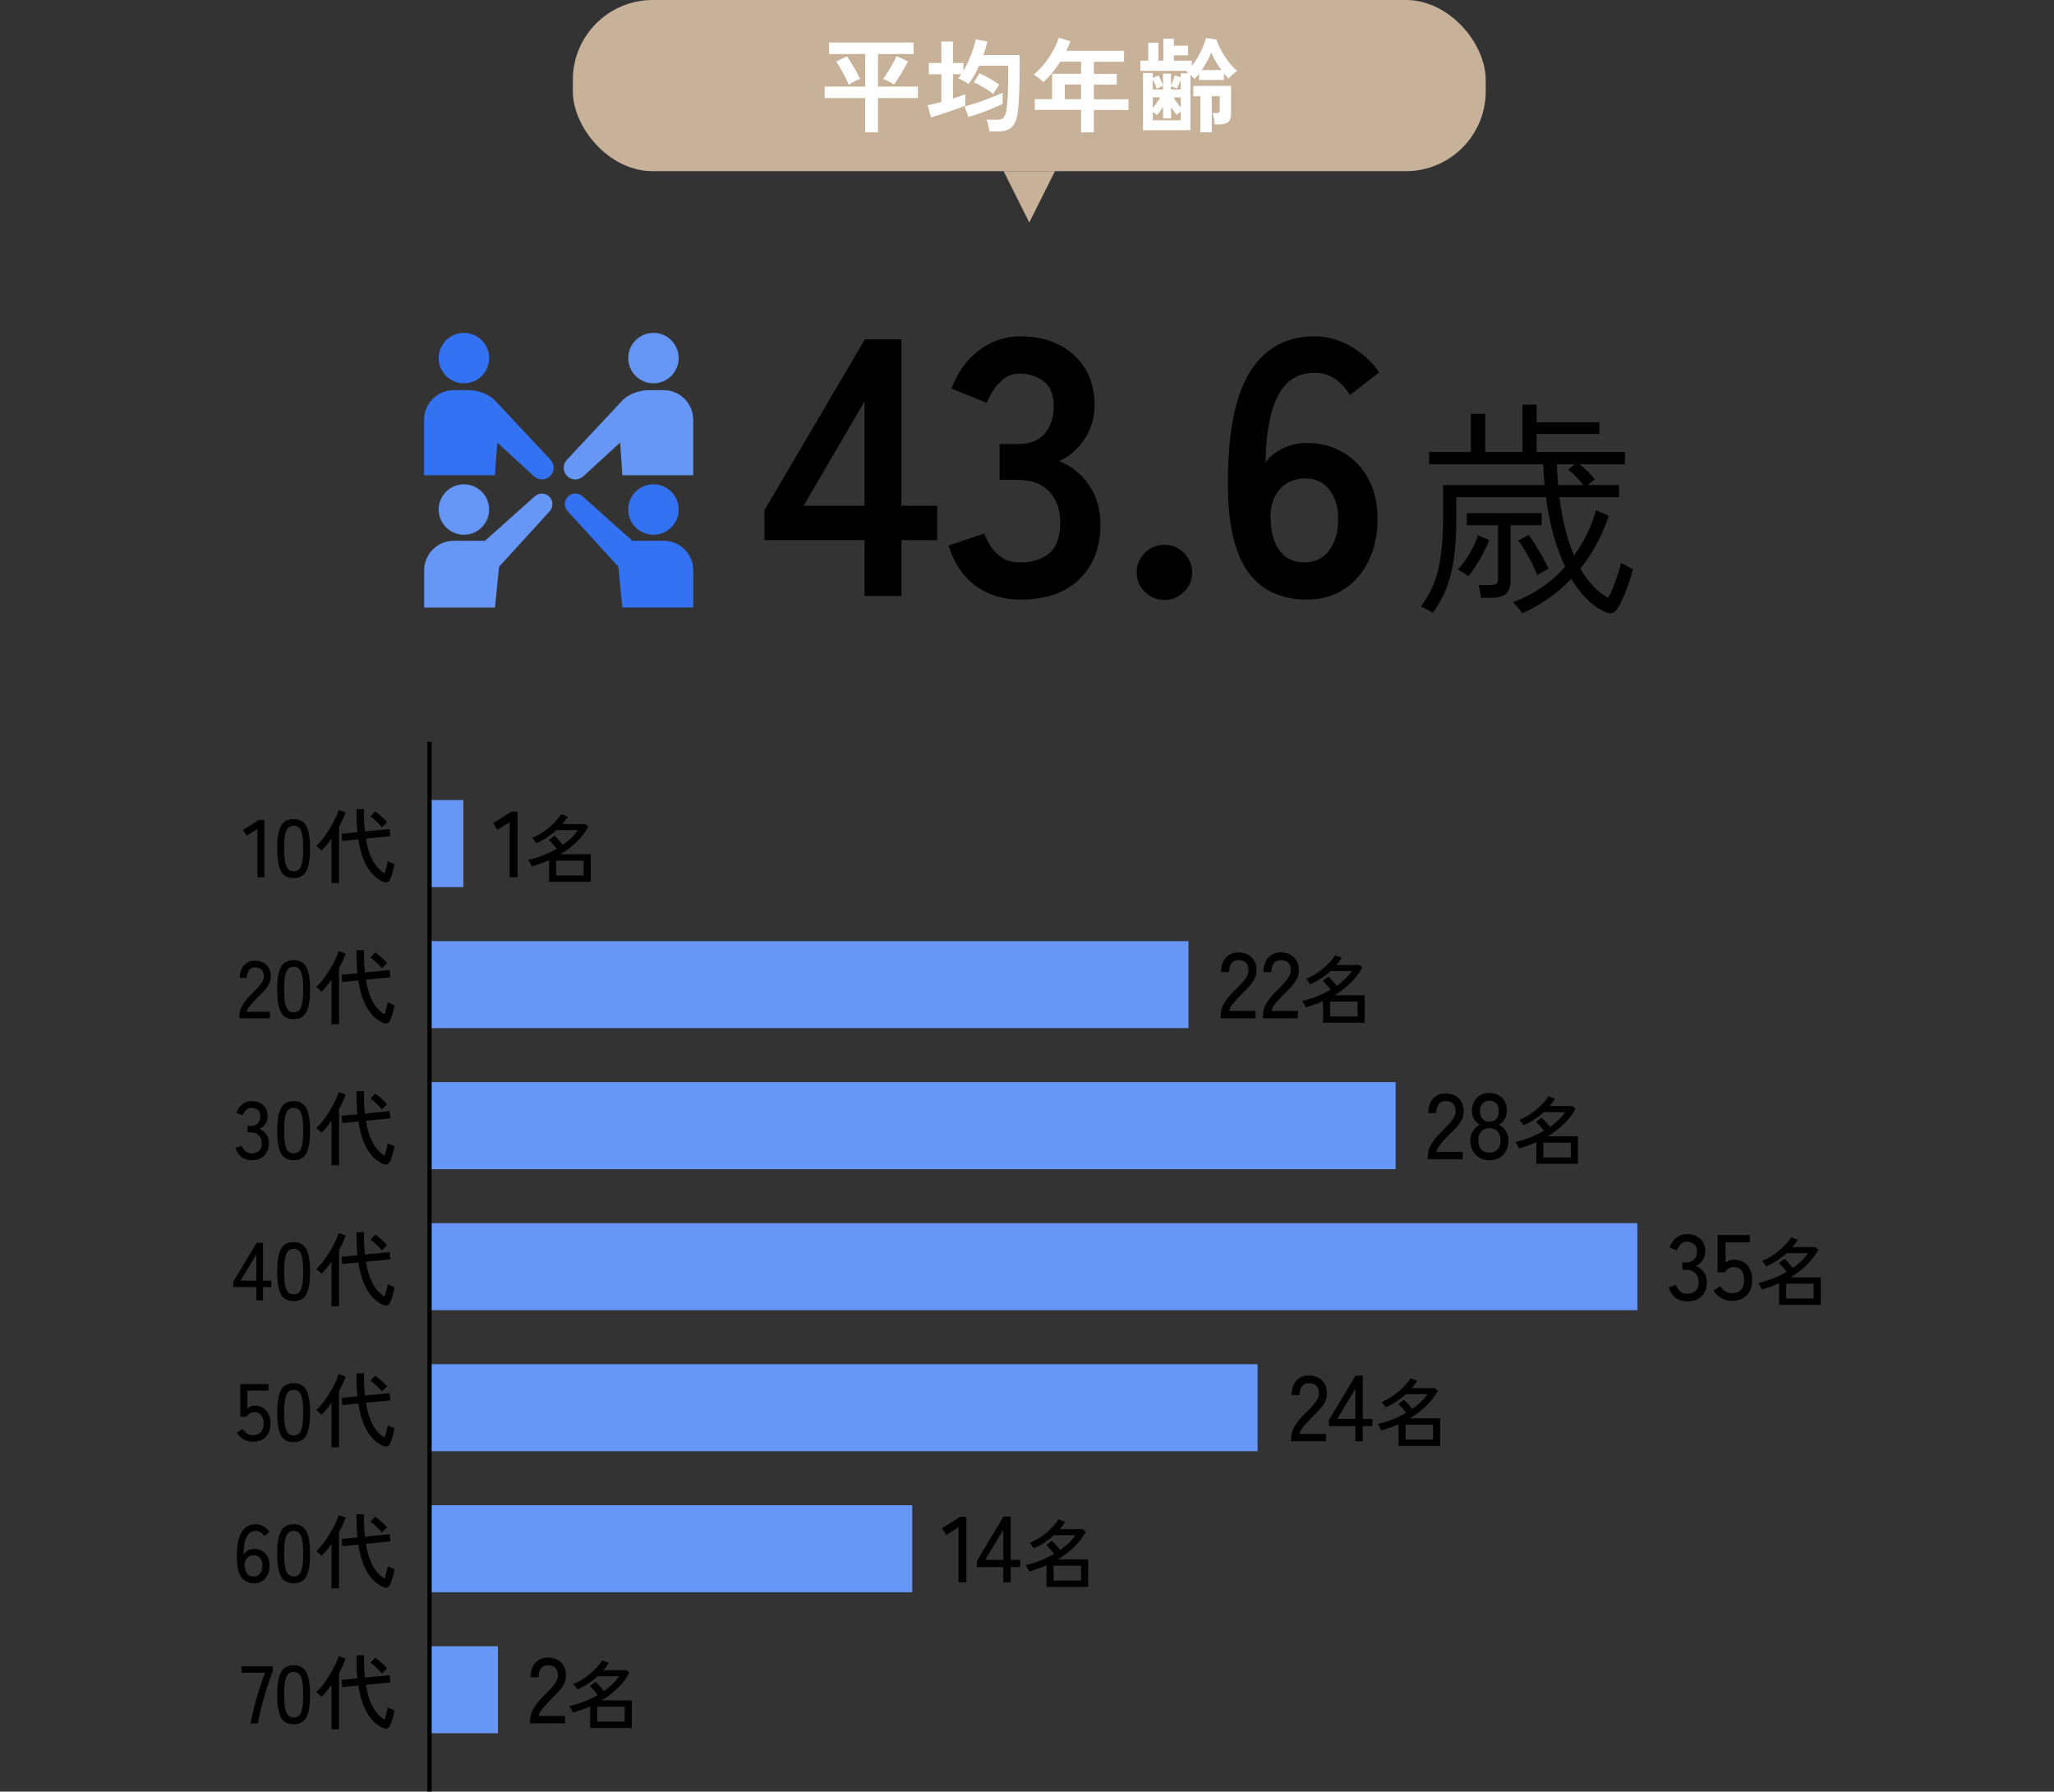 <?xml version="1.0" encoding="UTF-8"?><svg id="b" xmlns="http://www.w3.org/2000/svg" viewBox="0 0 360 314" width="360" height="314"><rect x="0" y="0" width="360" height="314" fill="#333333" stroke="none"/><g id="c"><rect y="0" width="360" height="314" style="fill:none; stroke-width:0px;"/><rect x="75.17" y="140.22" width="6.05" height="15.25" style="fill:#6696f6; stroke-width:0px;"/><rect x="75.17" y="164.94" width="133.13" height="15.25" style="fill:#6696f6; stroke-width:0px;"/><rect x="75.17" y="189.66" width="169.44" height="15.25" style="fill:#6696f6; stroke-width:0px;"/><rect x="75.17" y="214.37" width="211.8" height="15.25" style="fill:#6696f6; stroke-width:0px;"/><rect x="75.17" y="239.09" width="145.24" height="15.25" style="fill:#6696f6; stroke-width:0px;"/><rect x="75.17" y="263.81" width="84.72" height="15.25" style="fill:#6696f6; stroke-width:0px;"/><rect x="75.17" y="288.52" width="12.1" height="15.25" style="fill:#6696f6; stroke-width:0px;"/><line x1="75.28" y1="130" x2="75.28" y2="314" style="stroke:#000; stroke-miterlimit:10; stroke-width:.75px;"/><path d="m89.33,153.74v-9.67l-2.16,1.37-.74-1.18,3.22-2.01h1.06v11.48h-1.39Z" style="stroke-width:0px;"/><path d="m96.24,154.54v-3.79c-.49.22-.99.42-1.5.6-.51.18-1.03.35-1.54.5-.04-.1-.09-.22-.16-.37-.07-.15-.15-.29-.24-.44-.08-.14-.16-.25-.23-.32.87-.2,1.74-.47,2.59-.8.85-.34,1.66-.73,2.42-1.17-.18-.24-.41-.52-.67-.82s-.5-.54-.72-.73l1-.73c.21.19.45.44.73.75.28.3.52.59.72.85.56-.38,1.07-.79,1.52-1.24.46-.44.84-.89,1.14-1.35h-3.77c-.51.48-1.07.91-1.66,1.3-.59.39-1.22.73-1.88,1.01-.03-.06-.1-.16-.19-.29s-.19-.26-.28-.39-.18-.22-.25-.27c.46-.17.94-.41,1.45-.72.5-.3.99-.65,1.46-1.04s.89-.79,1.27-1.2c.38-.41.67-.8.88-1.18l1.18.43c-.14.23-.29.45-.44.66-.16.21-.32.42-.5.62h4.03l.52.47c-.55,1-1.25,1.91-2.09,2.71s-1.77,1.51-2.78,2.12h5.29v4.83h-7.29Zm1.24-1.11h4.81v-2.6h-4.81v2.6Z" style="stroke-width:0px;"/><path d="m45.12,153.74v-8.46l-1.89,1.2-.64-1.03,2.82-1.76h.93v10.05h-1.22Z" style="stroke-width:0px;"/><path d="m51.47,153.89c-1.09,0-1.84-.42-2.26-1.27-.42-.85-.63-2.15-.63-3.89s.21-3.04.63-3.9c.42-.85,1.17-1.28,2.26-1.28s1.83.43,2.25,1.28c.42.85.63,2.15.63,3.9s-.21,3.04-.63,3.89c-.42.85-1.17,1.27-2.25,1.27Zm0-1.19c.4,0,.72-.12.97-.37.24-.24.42-.66.53-1.24.11-.58.17-1.37.17-2.38s-.05-1.81-.17-2.39c-.11-.58-.29-1-.53-1.24-.24-.24-.57-.37-.97-.37s-.71.12-.96.37c-.25.24-.43.66-.54,1.24-.11.58-.17,1.38-.17,2.39s.06,1.79.17,2.38c.11.58.3,1,.54,1.24.25.24.57.37.96.37Z" style="stroke-width:0px;"/><path d="m58.1,154.78v-7.79c-.58.83-1.17,1.53-1.76,2.09-.11-.13-.25-.28-.42-.43-.18-.15-.35-.28-.51-.37.29-.25.59-.57.92-.97s.65-.83.97-1.32c.32-.48.62-.97.9-1.47s.52-.96.72-1.41c.2-.44.34-.83.43-1.15l1.22.41c-.12.4-.29.82-.49,1.25-.2.43-.42.86-.66,1.3v9.85h-1.32Zm8.99-.26c-.36-.15-.75-.39-1.17-.72s-.83-.77-1.23-1.35c-.41-.57-.77-1.3-1.1-2.17-.33-.88-.59-1.94-.78-3.18l-2.81.29-.14-1.27,2.78-.27c-.04-.47-.07-.96-.1-1.47-.03-.52-.05-1.05-.06-1.62v-.95h1.32v.93c0,.55.01,1.08.04,1.57.03.49.07.96.11,1.41l4.34-.43.13,1.27-4.29.41c.21,1.25.49,2.29.85,3.11.36.82.75,1.47,1.18,1.95.43.48.85.83,1.26,1.04.11-.33.21-.71.32-1.13s.18-.76.22-1.03c.07.05.18.11.33.18.15.07.31.14.48.2s.29.11.38.14c-.05.31-.12.65-.21,1.01-.1.36-.2.69-.31,1.01-.11.32-.22.57-.32.77-.12.23-.29.37-.49.41s-.45,0-.72-.11Zm-.13-9.53c-.18-.21-.39-.44-.63-.68-.24-.24-.48-.47-.73-.69s-.47-.38-.67-.51l.83-.89c.22.14.47.33.74.57.28.23.54.47.79.71s.45.44.58.62c-.08.05-.18.13-.3.25-.12.12-.25.24-.37.36s-.2.21-.25.27Z" style="stroke-width:0px;"/><path d="m213.94,178.46v-.46c0-.81.23-1.58.7-2.32.46-.74,1.14-1.53,2.02-2.37.37-.36.72-.72,1.04-1.07.32-.36.59-.71.79-1.06s.32-.69.33-1.01c.02-.64-.13-1.12-.44-1.44-.32-.32-.76-.47-1.34-.47-.5,0-.9.18-1.19.55-.29.37-.44.89-.44,1.56h-1.39c0-1.07.28-1.91.84-2.53.56-.62,1.29-.92,2.18-.92.63,0,1.19.13,1.68.38.49.26.86.63,1.13,1.12.27.49.39,1.09.37,1.78-.01.51-.14.99-.38,1.43-.24.44-.55.87-.93,1.28-.38.42-.81.85-1.28,1.31-.52.54-1,1.05-1.43,1.55s-.68.96-.76,1.4h4.61v1.29h-6.1Z" style="stroke-width:0px;"/><path d="m221.36,178.46v-.46c0-.81.23-1.58.7-2.32.46-.74,1.14-1.53,2.02-2.37.37-.36.72-.72,1.04-1.07.32-.36.59-.71.79-1.06s.32-.69.33-1.01c.02-.64-.13-1.12-.44-1.44-.32-.32-.76-.47-1.34-.47-.5,0-.9.18-1.19.55-.29.37-.44.89-.44,1.56h-1.39c0-1.07.28-1.91.84-2.53.56-.62,1.29-.92,2.18-.92.63,0,1.19.13,1.68.38.49.26.86.63,1.13,1.12.27.49.39,1.09.37,1.78-.01.51-.14.99-.38,1.43-.24.44-.55.87-.93,1.28-.38.42-.81.85-1.28,1.31-.52.54-1,1.05-1.43,1.55s-.68.96-.76,1.4h4.61v1.29h-6.1Z" style="stroke-width:0px;"/><path d="m231.89,179.25v-3.79c-.49.22-.99.42-1.5.6s-1.03.35-1.54.5c-.04-.1-.09-.22-.16-.37-.07-.15-.15-.29-.24-.44s-.16-.25-.23-.32c.87-.2,1.74-.47,2.59-.8.85-.34,1.66-.73,2.42-1.17-.18-.24-.41-.52-.67-.82s-.5-.54-.72-.73l1-.73c.21.19.45.44.73.75.28.31.52.59.72.85.56-.38,1.07-.8,1.52-1.24s.84-.89,1.14-1.35h-3.77c-.51.48-1.07.91-1.66,1.3-.59.39-1.22.73-1.88,1.01-.03-.06-.1-.16-.19-.29s-.19-.26-.28-.39-.18-.22-.25-.27c.46-.17.94-.41,1.45-.72.5-.3.99-.65,1.46-1.04.47-.39.89-.79,1.27-1.2.38-.41.67-.8.88-1.18l1.18.43c-.14.23-.29.45-.44.66-.16.21-.32.42-.5.62h4.03l.52.47c-.55,1-1.25,1.91-2.09,2.71-.84.8-1.77,1.51-2.78,2.12h5.29v4.83h-7.29Zm1.24-1.11h4.81v-2.6h-4.81v2.6Z" style="stroke-width:0px;"/><path d="m41.97,178.46v-.4c0-.71.2-1.38.61-2.03.41-.65.99-1.34,1.77-2.07.32-.31.63-.63.91-.94s.51-.62.69-.92c.18-.3.28-.6.29-.89.02-.56-.11-.98-.39-1.26-.28-.28-.67-.41-1.17-.41-.44,0-.79.16-1.04.48-.26.32-.39.78-.39,1.37h-1.22c0-.94.25-1.67.74-2.21s1.13-.81,1.91-.81c.55,0,1.04.11,1.47.34.42.22.75.55.99.98.23.43.34.95.32,1.56,0,.45-.12.87-.33,1.25-.21.39-.48.76-.82,1.12-.33.36-.71.74-1.12,1.14-.46.47-.88.92-1.25,1.35-.38.43-.6.84-.67,1.22h4.04v1.13h-5.34Z" style="stroke-width:0px;"/><path d="m51.47,178.61c-1.09,0-1.84-.42-2.26-1.27-.42-.85-.63-2.15-.63-3.89s.21-3.05.63-3.9c.42-.85,1.17-1.28,2.26-1.28s1.83.43,2.25,1.28.63,2.15.63,3.9-.21,3.04-.63,3.89-1.17,1.27-2.25,1.27Zm0-1.19c.4,0,.72-.12.97-.37s.42-.66.53-1.24c.11-.58.17-1.38.17-2.38s-.05-1.81-.17-2.39c-.11-.58-.29-1-.53-1.24s-.57-.37-.97-.37-.71.12-.96.37-.43.66-.54,1.24-.17,1.38-.17,2.39.06,1.79.17,2.38.3.99.54,1.24.57.37.96.37Z" style="stroke-width:0px;"/><path d="m58.1,179.5v-7.79c-.58.83-1.17,1.53-1.76,2.09-.11-.13-.25-.28-.42-.43s-.35-.28-.51-.37c.29-.25.59-.57.92-.96.32-.4.65-.84.97-1.32s.62-.97.9-1.47.52-.97.72-1.41c.2-.44.34-.83.43-1.15l1.22.42c-.12.4-.29.82-.49,1.25-.2.43-.42.86-.66,1.3v9.85h-1.32Zm8.99-.26c-.36-.15-.75-.39-1.17-.71s-.83-.77-1.23-1.35c-.41-.57-.77-1.3-1.1-2.18-.33-.88-.59-1.94-.78-3.18l-2.81.29-.14-1.27,2.78-.27c-.04-.47-.07-.96-.1-1.47s-.05-1.05-.06-1.62v-.95h1.32v.93c0,.55.01,1.08.04,1.57.03.49.07.96.11,1.41l4.34-.43.13,1.27-4.29.42c.21,1.25.49,2.29.85,3.11.36.82.75,1.47,1.18,1.95.43.48.85.83,1.26,1.04.11-.33.21-.71.32-1.13s.18-.76.22-1.03c.07.05.18.11.33.18.15.07.31.14.48.2.17.06.29.11.38.13-.05.32-.12.65-.21,1.01-.1.36-.2.69-.31,1.01-.11.32-.22.57-.32.77-.12.23-.29.37-.49.41s-.45,0-.72-.11Zm-.13-9.53c-.18-.21-.39-.44-.63-.68-.24-.24-.48-.47-.73-.69s-.47-.38-.67-.51l.83-.89c.22.14.47.33.74.56.28.23.54.47.79.71s.45.44.58.62c-.08.05-.18.13-.3.25-.12.12-.25.24-.37.36s-.2.21-.25.26Z" style="stroke-width:0px;"/><path d="m250.25,203.17v-.46c0-.81.23-1.58.7-2.32.46-.74,1.14-1.53,2.02-2.37.37-.36.72-.72,1.04-1.07.32-.36.59-.71.79-1.06s.32-.69.33-1.01c.02-.64-.13-1.12-.44-1.44-.32-.32-.76-.47-1.34-.47-.5,0-.9.18-1.19.55-.29.37-.44.89-.44,1.56h-1.39c0-1.07.28-1.91.84-2.53.56-.62,1.29-.92,2.18-.92.63,0,1.19.13,1.68.38.49.26.86.63,1.13,1.12.27.49.39,1.09.37,1.78-.01.51-.14.99-.38,1.43-.24.44-.55.87-.93,1.28-.38.42-.81.85-1.28,1.31-.52.54-1,1.05-1.43,1.55s-.68.96-.76,1.4h4.61v1.29h-6.1Z" style="stroke-width:0px;"/><path d="m261.05,203.35c-.65,0-1.24-.14-1.74-.43s-.9-.7-1.19-1.22c-.28-.52-.43-1.12-.43-1.8,0-.63.16-1.19.48-1.68.32-.49.72-.85,1.19-1.09-.4-.25-.73-.58-.99-.99-.26-.41-.38-.9-.38-1.46,0-.62.13-1.17.39-1.64.26-.47.62-.84,1.08-1.1s.99-.39,1.59-.39,1.13.13,1.59.39.82.63,1.08,1.1c.26.47.39,1.02.39,1.64,0,.57-.13,1.05-.39,1.46-.26.41-.59.74-1,.99.48.24.88.6,1.19,1.09.32.48.47,1.04.47,1.68,0,.68-.14,1.28-.42,1.8-.28.52-.68.93-1.18,1.22-.5.29-1.08.43-1.73.43Zm0-1.34c.6,0,1.07-.18,1.42-.54.35-.36.52-.89.52-1.59s-.17-1.21-.52-1.59c-.35-.38-.82-.57-1.42-.57s-1.08.19-1.43.57-.53.91-.53,1.59.18,1.23.53,1.59.83.54,1.43.54Zm0-5.43c.52,0,.93-.17,1.22-.5.29-.33.43-.79.43-1.38s-.16-1.02-.47-1.34c-.31-.32-.71-.47-1.19-.47s-.89.16-1.19.47c-.31.32-.46.76-.46,1.34s.14,1.05.43,1.38c.28.33.69.5,1.23.5Z" style="stroke-width:0px;"/><path d="m269.27,203.97v-3.79c-.49.22-.99.42-1.5.6s-1.03.35-1.54.5c-.04-.1-.09-.22-.16-.37-.07-.15-.15-.29-.24-.44s-.16-.25-.23-.32c.87-.2,1.74-.47,2.59-.8.85-.34,1.66-.73,2.42-1.17-.18-.24-.41-.52-.67-.82s-.5-.54-.72-.73l1-.73c.21.19.45.44.73.75.28.31.52.59.72.85.56-.38,1.07-.8,1.52-1.24s.84-.89,1.14-1.35h-3.77c-.51.48-1.07.91-1.66,1.3-.59.39-1.22.73-1.88,1.01-.03-.06-.1-.16-.19-.29s-.19-.26-.28-.39-.18-.22-.25-.27c.46-.17.94-.41,1.45-.72.5-.3.99-.65,1.46-1.04.47-.39.89-.79,1.27-1.2.38-.41.67-.8.88-1.18l1.18.43c-.14.23-.29.45-.44.66-.16.21-.32.42-.5.62h4.03l.52.47c-.55,1-1.25,1.91-2.09,2.71-.84.8-1.77,1.51-2.78,2.12h5.29v4.83h-7.29Zm1.24-1.11h4.81v-2.6h-4.81v2.6Z" style="stroke-width:0px;"/><path d="m44.07,203.33c-.68,0-1.26-.19-1.75-.57s-.83-.9-1.03-1.57l1.13-.39c.06.2.15.4.29.61.13.21.31.38.53.52.22.14.49.21.8.21.57,0,1.02-.15,1.35-.44s.49-.75.49-1.37c0-.56-.17-1.02-.52-1.36-.35-.34-.81-.51-1.4-.51h-.59v-1.13h.59c.54,0,.96-.16,1.24-.47s.42-.71.42-1.2c0-.54-.16-.93-.48-1.16-.32-.23-.68-.34-1.09-.34-.28,0-.51.07-.71.21-.2.14-.37.32-.5.52-.13.21-.23.4-.3.59l-1.12-.44c.25-.67.61-1.18,1.09-1.53.48-.35,1-.53,1.57-.53.84,0,1.52.24,2.04.71.52.47.78,1.11.78,1.92,0,.51-.13.97-.4,1.37-.27.4-.62.7-1.06.89.51.18.92.5,1.23.95.32.45.47.97.47,1.56,0,.87-.26,1.57-.78,2.12s-1.28.82-2.28.82Z" style="stroke-width:0px;"/><path d="m51.47,203.33c-1.09,0-1.84-.42-2.26-1.27-.42-.85-.63-2.15-.63-3.89s.21-3.05.63-3.9c.42-.85,1.17-1.28,2.26-1.28s1.83.43,2.25,1.28.63,2.15.63,3.9-.21,3.04-.63,3.89-1.17,1.27-2.25,1.27Zm0-1.19c.4,0,.72-.12.97-.37s.42-.66.53-1.24c.11-.58.17-1.38.17-2.38s-.05-1.81-.17-2.39c-.11-.58-.29-1-.53-1.24s-.57-.37-.97-.37-.71.12-.96.37-.43.66-.54,1.24-.17,1.38-.17,2.39.06,1.79.17,2.38.3.99.54,1.24.57.37.96.37Z" style="stroke-width:0px;"/><path d="m58.1,204.22v-7.79c-.58.83-1.17,1.53-1.76,2.09-.11-.13-.25-.28-.42-.43s-.35-.28-.51-.37c.29-.25.59-.57.92-.96.32-.4.65-.84.97-1.32s.62-.97.9-1.47.52-.97.72-1.41c.2-.44.34-.83.43-1.15l1.22.42c-.12.4-.29.82-.49,1.25-.2.43-.42.86-.66,1.3v9.85h-1.32Zm8.99-.26c-.36-.15-.75-.39-1.17-.71s-.83-.77-1.23-1.35c-.41-.57-.77-1.3-1.1-2.18-.33-.88-.59-1.94-.78-3.18l-2.81.29-.14-1.27,2.78-.27c-.04-.47-.07-.96-.1-1.47s-.05-1.05-.06-1.62v-.95h1.32v.93c0,.55.01,1.08.04,1.57.03.49.07.96.11,1.41l4.34-.43.13,1.27-4.29.42c.21,1.25.49,2.29.85,3.11.36.82.75,1.47,1.18,1.95.43.48.85.83,1.26,1.04.11-.33.21-.71.32-1.13s.18-.76.22-1.03c.07.05.18.11.33.18.15.07.31.14.48.2.17.06.29.11.38.13-.05.32-.12.65-.21,1.01-.1.36-.2.69-.31,1.01-.11.32-.22.57-.32.77-.12.23-.29.37-.49.41s-.45,0-.72-.11Zm-.13-9.53c-.18-.21-.39-.44-.63-.68-.24-.24-.48-.47-.73-.69s-.47-.38-.67-.51l.83-.89c.22.14.47.33.74.56.28.23.54.47.79.71s.45.44.58.62c-.08.05-.18.13-.3.25-.12.12-.25.24-.37.36s-.2.21-.25.26Z" style="stroke-width:0px;"/><path d="m295.65,228.07c-.77,0-1.44-.21-2-.65-.56-.43-.95-1.03-1.18-1.79l1.29-.44c.07.23.17.46.33.7s.35.43.61.6c.25.16.56.25.92.25.65,0,1.17-.17,1.54-.5.37-.33.56-.85.56-1.56,0-.64-.2-1.16-.6-1.55-.4-.39-.93-.59-1.59-.59h-.67v-1.29h.67c.62,0,1.09-.18,1.42-.54.32-.36.48-.82.48-1.37,0-.62-.18-1.06-.55-1.33s-.78-.39-1.25-.39c-.32,0-.59.08-.82.25-.23.16-.42.36-.57.6s-.27.46-.34.68l-1.28-.51c.28-.76.7-1.35,1.24-1.75.54-.4,1.14-.61,1.8-.61.96,0,1.74.27,2.33.81.59.54.89,1.27.89,2.2,0,.59-.15,1.11-.46,1.57-.31.46-.71.8-1.21,1.01.58.21,1.05.57,1.41,1.08.36.51.54,1.11.54,1.78,0,.99-.3,1.8-.89,2.42-.59.62-1.46.93-2.61.93Z" style="stroke-width:0px;"/><path d="m303.56,227.99c-.65,0-1.27-.16-1.86-.49-.58-.33-1.04-.77-1.37-1.33l1.18-.75c.25.38.54.68.88.9.34.22.73.33,1.16.33.7,0,1.23-.2,1.59-.61.37-.41.55-.98.55-1.72s-.16-1.28-.48-1.67-.77-.59-1.33-.59c-.34,0-.65.08-.94.25-.29.16-.49.39-.61.67h-1.29v-6.53h5.64v1.29h-4.24v3.58c.43-.37.91-.56,1.46-.56.61,0,1.16.14,1.64.41.48.27.86.67,1.14,1.2s.42,1.17.42,1.94c0,1.19-.32,2.1-.97,2.73-.65.63-1.5.95-2.56.95Z" style="stroke-width:0px;"/><path d="m311.82,228.69v-3.79c-.49.22-.99.42-1.5.6-.51.18-1.03.35-1.54.5-.04-.1-.09-.22-.16-.37-.07-.15-.15-.29-.24-.44-.08-.14-.16-.25-.23-.32.87-.2,1.74-.47,2.59-.8.85-.34,1.66-.73,2.42-1.17-.18-.24-.41-.52-.67-.82s-.5-.54-.72-.73l1-.73c.21.19.45.44.73.75.28.3.52.59.72.85.56-.38,1.07-.79,1.52-1.24.46-.44.84-.89,1.14-1.35h-3.77c-.51.48-1.07.91-1.66,1.3-.59.39-1.22.73-1.88,1.01-.03-.06-.1-.16-.19-.29s-.19-.26-.28-.39-.18-.22-.25-.27c.46-.17.94-.41,1.45-.72.5-.3.99-.65,1.46-1.04s.89-.79,1.27-1.2c.38-.41.67-.8.88-1.18l1.18.43c-.14.23-.29.45-.44.66-.16.21-.32.42-.5.62h4.03l.52.47c-.55,1-1.25,1.91-2.09,2.71s-1.77,1.51-2.78,2.12h5.29v4.83h-7.29Zm1.24-1.11h4.81v-2.6h-4.81v2.6Z" style="stroke-width:0px;"/><path d="m44.94,227.89v-2.33h-4.05v-.94l4.08-6.8h1.12v6.64h1.46v1.1h-1.46v2.33h-1.15Zm-2.78-3.44h2.78v-4.62l-2.78,4.62Z" style="stroke-width:0px;"/><path d="m51.47,228.04c-1.09,0-1.84-.42-2.26-1.27-.42-.85-.63-2.15-.63-3.89s.21-3.04.63-3.9c.42-.85,1.17-1.28,2.26-1.28s1.83.43,2.25,1.28c.42.85.63,2.15.63,3.9s-.21,3.04-.63,3.89c-.42.85-1.17,1.27-2.25,1.27Zm0-1.19c.4,0,.72-.12.97-.37.24-.24.42-.66.53-1.24.11-.58.17-1.37.17-2.38s-.05-1.81-.17-2.39c-.11-.58-.29-1-.53-1.24-.24-.24-.57-.37-.97-.37s-.71.12-.96.37c-.25.24-.43.66-.54,1.24-.11.58-.17,1.38-.17,2.39s.06,1.79.17,2.38c.11.58.3,1,.54,1.24.25.24.57.37.96.37Z" style="stroke-width:0px;"/><path d="m58.1,228.93v-7.79c-.58.83-1.17,1.53-1.76,2.09-.11-.13-.25-.28-.42-.43-.18-.15-.35-.28-.51-.37.29-.25.59-.57.92-.97s.65-.83.97-1.32c.32-.48.62-.97.9-1.47s.52-.96.72-1.41c.2-.44.34-.83.43-1.15l1.22.41c-.12.4-.29.82-.49,1.25-.2.43-.42.86-.66,1.3v9.85h-1.32Zm8.99-.26c-.36-.15-.75-.39-1.17-.72s-.83-.77-1.23-1.35c-.41-.57-.77-1.3-1.1-2.17-.33-.88-.59-1.94-.78-3.18l-2.81.29-.14-1.27,2.78-.27c-.04-.47-.07-.96-.1-1.47-.03-.52-.05-1.05-.06-1.62v-.95h1.32v.93c0,.55.01,1.08.04,1.57.03.49.07.96.11,1.41l4.34-.43.13,1.27-4.29.41c.21,1.25.49,2.29.85,3.11.36.82.75,1.47,1.18,1.95.43.48.85.83,1.26,1.04.11-.33.21-.71.32-1.13s.18-.76.22-1.03c.07.05.18.11.33.18.15.07.31.14.48.2s.29.11.38.14c-.05.31-.12.65-.21,1.01-.1.36-.2.69-.31,1.01-.11.32-.22.57-.32.77-.12.23-.29.37-.49.41s-.45,0-.72-.11Zm-.13-9.53c-.18-.21-.39-.44-.63-.68-.24-.24-.48-.47-.73-.69s-.47-.38-.67-.51l.83-.89c.22.14.47.33.74.57.28.23.54.47.79.71s.45.44.58.62c-.08.05-.18.13-.3.25-.12.12-.25.24-.37.36s-.2.21-.25.27Z" style="stroke-width:0px;"/><path d="m226.29,252.61v-.46c0-.81.23-1.58.7-2.32.46-.74,1.14-1.53,2.02-2.37.37-.36.72-.72,1.04-1.07.32-.35.59-.71.79-1.06.21-.35.32-.69.33-1.01.02-.64-.13-1.12-.44-1.44-.32-.32-.76-.47-1.34-.47-.5,0-.9.18-1.19.55-.29.37-.44.89-.44,1.56h-1.39c0-1.07.28-1.91.84-2.53.56-.62,1.29-.92,2.18-.92.63,0,1.19.13,1.68.38s.86.63,1.13,1.12c.27.49.39,1.09.37,1.78-.01.51-.14.99-.38,1.43-.24.44-.55.87-.93,1.28-.38.41-.81.85-1.28,1.31-.52.53-1,1.05-1.43,1.54s-.68.96-.76,1.4h4.61v1.29h-6.1Z" style="stroke-width:0px;"/><path d="m237.55,252.61v-2.67h-4.63v-1.08l4.66-7.77h1.28v7.59h1.67v1.26h-1.67v2.67h-1.31Zm-3.17-3.93h3.17v-5.28l-3.17,5.28Z" style="stroke-width:0px;"/><path d="m245.12,253.4v-3.79c-.49.22-.99.42-1.5.6-.51.18-1.03.35-1.54.5-.04-.1-.09-.22-.16-.37-.07-.15-.15-.29-.24-.44-.08-.14-.16-.25-.23-.32.87-.2,1.74-.47,2.59-.8.85-.34,1.66-.73,2.42-1.17-.18-.24-.41-.52-.67-.82s-.5-.54-.72-.73l1-.73c.21.19.45.44.73.75.28.3.52.59.72.85.56-.38,1.07-.79,1.52-1.24.46-.44.84-.89,1.14-1.35h-3.77c-.51.48-1.07.91-1.66,1.3-.59.39-1.22.73-1.88,1.01-.03-.06-.1-.16-.19-.29s-.19-.26-.28-.39-.18-.22-.25-.27c.46-.17.94-.41,1.45-.72.5-.3.99-.65,1.46-1.04s.89-.79,1.27-1.2c.38-.41.67-.8.88-1.18l1.18.43c-.14.23-.29.45-.44.66-.16.21-.32.42-.5.62h4.03l.52.47c-.55,1-1.25,1.91-2.09,2.71s-1.77,1.51-2.78,2.12h5.29v4.83h-7.29Zm1.24-1.11h4.81v-2.6h-4.81v2.6Z" style="stroke-width:0px;"/><path d="m44.32,252.69c-.57,0-1.11-.14-1.62-.43-.51-.29-.91-.67-1.19-1.16l1.03-.66c.22.33.48.6.77.79.3.19.63.29,1.02.29.61,0,1.08-.18,1.39-.54.32-.36.48-.86.48-1.51s-.14-1.12-.42-1.46c-.28-.34-.67-.52-1.17-.52-.3,0-.57.07-.82.21-.25.14-.43.34-.54.59h-1.13v-5.71h4.94v1.13h-3.71v3.13c.37-.32.8-.49,1.27-.49.53,0,1.01.12,1.43.36.42.24.75.59.99,1.05s.37,1.03.37,1.7c0,1.04-.28,1.84-.85,2.39-.57.55-1.31.83-2.24.83Z" style="stroke-width:0px;"/><path d="m51.47,252.76c-1.09,0-1.84-.42-2.26-1.27-.42-.85-.63-2.15-.63-3.89s.21-3.04.63-3.9c.42-.85,1.17-1.28,2.26-1.28s1.83.43,2.25,1.28c.42.85.63,2.15.63,3.9s-.21,3.04-.63,3.89c-.42.85-1.17,1.27-2.25,1.27Zm0-1.19c.4,0,.72-.12.97-.37.24-.24.42-.66.53-1.24.11-.58.17-1.37.17-2.38s-.05-1.81-.17-2.39c-.11-.58-.29-1-.53-1.24-.24-.24-.57-.37-.97-.37s-.71.12-.96.37c-.25.24-.43.66-.54,1.24-.11.58-.17,1.38-.17,2.39s.06,1.79.17,2.38c.11.58.3,1,.54,1.24.25.24.57.37.96.37Z" style="stroke-width:0px;"/><path d="m58.1,253.65v-7.79c-.58.83-1.17,1.53-1.76,2.09-.11-.13-.25-.28-.42-.43-.18-.15-.35-.28-.51-.37.29-.25.59-.57.92-.97s.65-.83.97-1.32c.32-.48.62-.97.9-1.47s.52-.96.72-1.41c.2-.44.34-.83.43-1.15l1.22.41c-.12.4-.29.82-.49,1.25-.2.43-.42.86-.66,1.3v9.85h-1.32Zm8.99-.26c-.36-.15-.75-.39-1.17-.72s-.83-.77-1.23-1.35c-.41-.57-.77-1.3-1.1-2.17-.33-.88-.59-1.94-.78-3.18l-2.81.29-.14-1.27,2.78-.27c-.04-.47-.07-.96-.1-1.47-.03-.52-.05-1.05-.06-1.62v-.95h1.32v.93c0,.55.01,1.08.04,1.57.03.49.07.96.11,1.41l4.34-.43.13,1.27-4.29.41c.21,1.25.49,2.29.85,3.11.36.82.75,1.47,1.18,1.95.43.48.85.83,1.26,1.04.11-.33.21-.71.32-1.13s.18-.76.22-1.03c.07.05.18.11.33.18.15.07.31.14.48.2s.29.11.38.14c-.05.31-.12.65-.21,1.01-.1.36-.2.69-.31,1.01-.11.32-.22.57-.32.77-.12.23-.29.37-.49.41s-.45,0-.72-.11Zm-.13-9.53c-.18-.21-.39-.44-.63-.68-.24-.24-.48-.47-.73-.69s-.47-.38-.67-.51l.83-.89c.22.14.47.33.74.57.28.23.54.47.79.71s.45.44.58.62c-.08.05-.18.13-.3.25-.12.12-.25.24-.37.36s-.2.21-.25.27Z" style="stroke-width:0px;"/><path d="m168,277.32v-9.67l-2.16,1.37-.74-1.18,3.22-2.01h1.06v11.48h-1.39Z" style="stroke-width:0px;"/><path d="m175.84,277.32v-2.67h-4.63v-1.08l4.66-7.77h1.28v7.59h1.67v1.26h-1.67v2.67h-1.31Zm-3.17-3.93h3.17v-5.28l-3.17,5.28Z" style="stroke-width:0px;"/><path d="m183.42,278.12v-3.79c-.49.22-.99.42-1.5.6-.51.18-1.03.35-1.54.5-.04-.1-.09-.22-.16-.37-.07-.15-.15-.29-.24-.44-.08-.14-.16-.25-.23-.32.87-.2,1.74-.47,2.59-.8.85-.34,1.66-.73,2.42-1.17-.18-.24-.41-.52-.67-.82s-.5-.54-.72-.73l1-.73c.21.19.45.44.73.75.28.3.52.59.72.85.56-.38,1.07-.79,1.52-1.24.46-.44.84-.89,1.14-1.35h-3.77c-.51.48-1.07.91-1.66,1.3-.59.39-1.22.73-1.88,1.01-.03-.06-.1-.16-.19-.29s-.19-.26-.28-.39-.18-.22-.25-.27c.46-.17.94-.41,1.45-.72.5-.3.99-.65,1.46-1.04s.89-.79,1.27-1.2c.38-.41.67-.8.88-1.18l1.18.43c-.14.23-.29.45-.44.66-.16.21-.32.42-.5.62h4.03l.52.47c-.55,1-1.25,1.91-2.09,2.71s-1.77,1.51-2.78,2.12h5.29v4.83h-7.29Zm1.24-1.11h4.81v-2.6h-4.81v2.6Z" style="stroke-width:0px;"/><path d="m44.51,277.48c-.42,0-.82-.08-1.19-.23s-.7-.42-.98-.79-.5-.88-.64-1.52c-.15-.64-.21-1.46-.19-2.44.04-1.85.34-3.21.9-4.07.56-.86,1.36-1.29,2.4-1.29.51,0,.97.13,1.4.38.42.25.77.57,1.04.97l-.92.72c-.18-.28-.39-.5-.64-.66s-.53-.24-.87-.24c-.53,0-.94.17-1.25.52-.31.35-.53.83-.67,1.46s-.21,1.35-.21,2.17c.18-.31.44-.56.77-.74.33-.18.68-.27,1.07-.27.51,0,.98.12,1.39.36.41.24.74.58.97,1.01s.36.96.36,1.57-.11,1.14-.34,1.6c-.23.47-.55.83-.96,1.1-.41.27-.89.4-1.43.4Zm-.07-1.17c.51,0,.89-.19,1.16-.56.27-.37.4-.83.4-1.38s-.14-.98-.42-1.31c-.28-.33-.64-.49-1.09-.49-.5,0-.9.18-1.22.54-.32.36-.45.81-.4,1.37.05.59.21,1.04.47,1.36.27.31.63.47,1.09.47Z" style="stroke-width:0px;"/><path d="m51.47,277.48c-1.09,0-1.84-.42-2.26-1.27-.42-.85-.63-2.15-.63-3.89s.21-3.04.63-3.9c.42-.85,1.17-1.28,2.26-1.28s1.83.43,2.25,1.28c.42.85.63,2.15.63,3.9s-.21,3.04-.63,3.89c-.42.85-1.17,1.27-2.25,1.27Zm0-1.19c.4,0,.72-.12.97-.37.24-.24.42-.66.53-1.24.11-.58.17-1.37.17-2.38s-.05-1.81-.17-2.39c-.11-.58-.29-1-.53-1.24-.24-.24-.57-.37-.97-.37s-.71.12-.96.37c-.25.24-.43.66-.54,1.24-.11.58-.17,1.38-.17,2.39s.06,1.79.17,2.38c.11.58.3,1,.54,1.24.25.24.57.37.96.37Z" style="stroke-width:0px;"/><path d="m58.1,278.37v-7.79c-.58.83-1.17,1.53-1.76,2.09-.11-.13-.25-.28-.42-.43-.18-.15-.35-.28-.51-.37.29-.25.59-.57.92-.97s.65-.83.97-1.32c.32-.48.62-.97.9-1.47s.52-.96.72-1.41c.2-.44.34-.83.43-1.15l1.22.41c-.12.4-.29.82-.49,1.25-.2.43-.42.86-.66,1.3v9.85h-1.32Zm8.99-.26c-.36-.15-.75-.39-1.17-.72s-.83-.77-1.23-1.35c-.41-.57-.77-1.3-1.1-2.17-.33-.88-.59-1.94-.78-3.18l-2.81.29-.14-1.27,2.78-.27c-.04-.47-.07-.96-.1-1.47-.03-.52-.05-1.05-.06-1.62v-.95h1.32v.93c0,.55.01,1.08.04,1.57.03.49.07.96.11,1.41l4.34-.43.13,1.27-4.29.41c.21,1.25.49,2.29.85,3.11.36.82.75,1.47,1.18,1.95.43.48.85.83,1.26,1.04.11-.33.21-.71.32-1.13s.18-.76.22-1.03c.07.05.18.11.33.18.15.07.31.14.48.2s.29.11.38.14c-.05.31-.12.65-.21,1.01-.1.36-.2.69-.31,1.01-.11.32-.22.57-.32.77-.12.23-.29.37-.49.41s-.45,0-.72-.11Zm-.13-9.53c-.18-.21-.39-.44-.63-.68-.24-.24-.48-.47-.73-.69s-.47-.38-.67-.51l.83-.89c.22.14.47.33.74.57.28.23.54.47.79.71s.45.44.58.62c-.08.05-.18.13-.3.25-.12.12-.25.24-.37.36s-.2.21-.25.27Z" style="stroke-width:0px;"/><path d="m92.91,302.04v-.46c0-.81.23-1.58.7-2.32.46-.74,1.14-1.53,2.02-2.37.37-.36.72-.72,1.04-1.07.32-.35.59-.71.79-1.06.21-.35.32-.69.33-1.01.02-.64-.13-1.12-.44-1.44-.32-.32-.76-.47-1.34-.47-.5,0-.9.18-1.19.55-.29.37-.44.89-.44,1.56h-1.39c0-1.07.28-1.91.84-2.53.56-.62,1.29-.92,2.18-.92.63,0,1.19.13,1.68.38s.86.63,1.13,1.12c.27.49.39,1.09.37,1.78-.01.51-.14.99-.38,1.43-.24.44-.55.87-.93,1.28-.38.41-.81.85-1.28,1.31-.52.53-1,1.05-1.43,1.54s-.68.96-.76,1.4h4.61v1.29h-6.1Z" style="stroke-width:0px;"/><path d="m103.44,302.84v-3.79c-.49.22-.99.42-1.5.6-.51.18-1.03.35-1.54.5-.04-.1-.09-.22-.16-.37-.07-.15-.15-.29-.24-.44-.08-.14-.16-.25-.23-.32.87-.2,1.74-.47,2.59-.8.85-.34,1.66-.73,2.42-1.17-.18-.24-.41-.52-.67-.82s-.5-.54-.72-.73l1-.73c.21.19.45.44.73.75.28.3.52.59.72.85.56-.38,1.07-.79,1.52-1.24.46-.44.84-.89,1.14-1.35h-3.77c-.51.48-1.07.91-1.66,1.3-.59.39-1.22.73-1.88,1.01-.03-.06-.1-.16-.19-.29s-.19-.26-.28-.39-.18-.22-.25-.27c.46-.17.94-.41,1.45-.72.5-.3.99-.65,1.46-1.04s.89-.79,1.27-1.2c.38-.41.67-.8.88-1.18l1.18.43c-.14.23-.29.45-.44.66-.16.21-.32.42-.5.62h4.03l.52.47c-.55,1-1.25,1.91-2.09,2.71s-1.77,1.51-2.78,2.12h5.29v4.83h-7.29Zm1.24-1.11h4.81v-2.6h-4.81v2.6Z" style="stroke-width:0px;"/><path d="m43.92,302.04c.07-.42.17-.92.29-1.49.13-.57.28-1.18.45-1.83.17-.64.36-1.3.56-1.96.2-.66.41-1.3.62-1.93.21-.62.42-1.18.62-1.67h-4.14v-1.14h5.51v.86c-.19.44-.39.96-.61,1.57-.21.61-.42,1.26-.63,1.95-.21.69-.4,1.38-.59,2.08-.19.69-.35,1.35-.49,1.96-.14.62-.25,1.15-.33,1.6h-1.26Z" style="stroke-width:0px;"/><path d="m51.47,302.2c-1.09,0-1.84-.42-2.26-1.27-.42-.85-.63-2.15-.63-3.89s.21-3.04.63-3.9c.42-.85,1.17-1.28,2.26-1.28s1.83.43,2.25,1.28c.42.85.63,2.15.63,3.9s-.21,3.04-.63,3.89c-.42.85-1.17,1.27-2.25,1.27Zm0-1.19c.4,0,.72-.12.97-.37.24-.24.42-.66.53-1.24.11-.58.17-1.37.17-2.38s-.05-1.81-.17-2.39c-.11-.58-.29-1-.53-1.24-.24-.24-.57-.37-.97-.37s-.71.12-.96.37c-.25.24-.43.66-.54,1.24-.11.58-.17,1.38-.17,2.39s.06,1.79.17,2.38c.11.58.3,1,.54,1.24.25.24.57.37.96.37Z" style="stroke-width:0px;"/><path d="m58.1,303.08v-7.79c-.58.83-1.17,1.53-1.76,2.09-.11-.13-.25-.28-.42-.43-.18-.15-.35-.28-.51-.37.29-.25.59-.57.92-.97s.65-.83.97-1.32c.32-.48.62-.97.9-1.47s.52-.96.72-1.41c.2-.44.34-.83.43-1.15l1.22.41c-.12.4-.29.82-.49,1.25-.2.43-.42.86-.66,1.3v9.85h-1.32Zm8.99-.26c-.36-.15-.75-.39-1.17-.72s-.83-.77-1.23-1.35c-.41-.57-.77-1.3-1.1-2.17-.33-.88-.59-1.94-.78-3.18l-2.81.29-.14-1.27,2.78-.27c-.04-.47-.07-.96-.1-1.47-.03-.52-.05-1.05-.06-1.62v-.95h1.32v.93c0,.55.01,1.08.04,1.57.03.49.07.96.11,1.41l4.34-.43.13,1.27-4.29.41c.21,1.25.49,2.29.85,3.11.36.82.75,1.47,1.18,1.95.43.48.85.83,1.26,1.04.11-.33.21-.71.32-1.13s.18-.76.22-1.03c.07.05.18.11.33.18.15.07.31.14.48.2s.29.11.38.14c-.05.31-.12.65-.21,1.01-.1.36-.2.69-.31,1.01-.11.32-.22.57-.32.77-.12.23-.29.37-.49.41s-.45,0-.72-.11Zm-.13-9.53c-.18-.21-.39-.44-.63-.68-.24-.24-.48-.47-.73-.69s-.47-.38-.67-.51l.83-.89c.22.14.47.33.74.57.28.23.54.47.79.71s.45.44.58.62c-.08.05-.18.13-.3.25-.12.12-.25.24-.37.36s-.2.21-.25.27Z" style="stroke-width:0px;"/><path d="m151.53,104.45v-9.79h-17.54v-5.25l17.6-29.95h6.4v29.18h6.27v6.02h-6.27v9.79h-6.46Zm-10.69-15.81h10.69v-18.3l-10.69,18.3Z" style="stroke-width:0px;"/><path d="m178.86,105.09c-3.03,0-5.64-.8-7.84-2.4-2.2-1.6-3.79-3.96-4.77-7.07l6.27-2.11c.21.6.55,1.29,1.02,2.08.47.79,1.13,1.48,1.98,2.08.85.6,1.92.9,3.2.9,2.18,0,3.9-.53,5.18-1.6,1.28-1.07,1.92-2.86,1.92-5.38,0-2.26-.64-4.07-1.92-5.44-1.28-1.37-3.12-2.05-5.5-2.05h-3.2v-6.27h3.2c2.13,0,3.71-.63,4.74-1.89,1.02-1.26,1.54-2.8,1.54-4.64,0-2.13-.61-3.64-1.82-4.51-1.22-.87-2.59-1.31-4.13-1.31-1.11,0-2.05.31-2.82.93-.77.62-1.4,1.32-1.89,2.11-.49.79-.84,1.48-1.06,2.08l-6.21-2.5c1.11-2.9,2.74-5.15,4.9-6.75,2.15-1.6,4.55-2.4,7.2-2.4s4.87.5,6.82,1.5c1.94,1,3.46,2.4,4.54,4.19,1.09,1.79,1.63,3.9,1.63,6.34,0,2.22-.59,4.21-1.76,5.98-1.17,1.77-2.66,3.06-4.45,3.87,2.13.81,3.87,2.2,5.22,4.16,1.34,1.96,2.02,4.25,2.02,6.85,0,4.05-1.23,7.28-3.68,9.66-2.45,2.39-5.9,3.58-10.34,3.58Z" style="stroke-width:0px;"/><path d="m204.08,105.15c-1.32,0-2.46-.47-3.42-1.41s-1.44-2.07-1.44-3.39.48-2.52,1.44-3.46c.96-.94,2.1-1.41,3.42-1.41s2.46.47,3.42,1.41c.96.94,1.44,2.09,1.44,3.46s-.48,2.46-1.44,3.39-2.1,1.41-3.42,1.41Z" style="stroke-width:0px;"/><path d="m229.04,105.09c-1.83,0-3.59-.31-5.28-.93-1.69-.62-3.19-1.71-4.51-3.26-1.32-1.56-2.35-3.75-3.07-6.59s-1.05-6.5-.96-10.98c.13-8.45,1.49-14.62,4.1-18.53,2.6-3.9,6.29-5.86,11.07-5.86,2.26,0,4.42.61,6.46,1.82,2.05,1.22,3.67,2.72,4.86,4.51l-5.12,3.97c-.77-1.24-1.65-2.2-2.66-2.88-1-.68-2.19-1.02-3.55-1.02-2.86,0-4.98,1.32-6.37,3.97-1.39,2.65-2.12,6.57-2.21,11.78.73-1.07,1.76-1.91,3.1-2.53,1.34-.62,2.7-.93,4.06-.93,2.39,0,4.52.54,6.4,1.63,1.88,1.09,3.36,2.62,4.45,4.61,1.09,1.98,1.63,4.34,1.63,7.07s-.51,5.16-1.54,7.3c-1.02,2.13-2.46,3.81-4.32,5.02-1.86,1.22-4.04,1.82-6.56,1.82Zm-.45-6.53c1.88,0,3.34-.7,4.38-2.11,1.04-1.41,1.57-3.24,1.57-5.5,0-2.13-.52-3.85-1.57-5.15-1.05-1.3-2.42-1.95-4.13-1.95-1.96,0-3.5.66-4.61,1.98-1.11,1.32-1.62,3.05-1.54,5.18.08,2.43.64,4.3,1.66,5.6,1.02,1.3,2.43,1.95,4.22,1.95Z" style="stroke-width:0px;"/><path d="m266.8,107.49c-.08-.13-.23-.34-.46-.62s-.45-.55-.68-.82c-.23-.27-.39-.43-.5-.48,1.79-.67,3.45-1.53,5-2.58,1.55-1.05,2.93-2.27,4.16-3.66-.83-1.73-1.52-3.63-2.08-5.7-.56-2.07-.99-4.23-1.28-6.5h-15.72v4.12c0,3.55-.3,6.6-.9,9.16-.6,2.56-1.67,4.89-3.22,7-.08-.08-.27-.2-.58-.36-.31-.16-.61-.32-.9-.48-.29-.16-.49-.25-.6-.28,1.49-1.95,2.51-4.15,3.06-6.6.55-2.45.82-5.24.82-8.36v-6.32h17.8c-.11-1.2-.19-2.41-.24-3.64h-20v-2.16h7.32v-6.68h2.52v6.68h6.52v-8.28h2.48v3.08h11v2.04h-11v3.16h15.48v2.16h-7.92c.45.37.93.8,1.42,1.28.49.48.9.93,1.22,1.36l-1.24,1h5.48v2.12h-10.44c.48,3.92,1.33,7.33,2.56,10.24.85-1.17,1.61-2.43,2.26-3.76s1.18-2.73,1.58-4.2l2.24,1c-.59,1.76-1.29,3.41-2.12,4.94-.83,1.53-1.77,2.97-2.84,4.3,1.36,2.37,2.97,4.08,4.84,5.12.27-.4.55-.99.86-1.76.31-.77.59-1.57.86-2.38.27-.81.45-1.47.56-1.98.11.05.31.16.6.32.29.16.59.32.88.48.29.16.49.25.6.28-.16.75-.41,1.59-.74,2.54-.33.95-.69,1.83-1.06,2.66s-.71,1.44-1,1.84c-.48.72-1.15.89-2,.52-1.17-.53-2.26-1.29-3.26-2.28s-1.91-2.17-2.74-3.56c-2.45,2.56-5.32,4.57-8.6,6.04Zm-9.44-6.52c-.19-.13-.49-.33-.9-.6-.41-.27-.73-.44-.94-.52,1.65-1.89,2.83-3.91,3.52-6.04l1.96.84c-.21.61-.53,1.33-.96,2.16-.43.83-.89,1.62-1.38,2.38-.49.76-.93,1.35-1.3,1.78Zm2.2,3.8c-.03-.32-.08-.71-.16-1.16-.08-.45-.17-.81-.28-1.08h2.08c.53,0,.89-.08,1.08-.24.19-.16.28-.48.28-.96v-9.28h-5.48v-2.12h13.12v2.12h-5.44v9.68c0,1.07-.26,1.84-.78,2.32-.52.48-1.37.72-2.54.72h-1.88Zm9.84-4c-.21-.61-.52-1.31-.92-2.1-.4-.79-.81-1.54-1.24-2.26-.43-.72-.81-1.28-1.16-1.68l1.84-.96c.35.43.75,1.01,1.2,1.74.45.73.89,1.48,1.32,2.24s.75,1.41.96,1.94c-.08.03-.27.12-.56.28-.29.16-.59.32-.88.48-.29.16-.48.27-.56.32Zm3.68-15.76h4.4c-.35-.48-.76-.97-1.24-1.46-.48-.49-.95-.91-1.4-1.26l1.2-.92h-3.16c.03.61.05,1.22.08,1.82.03.6.07,1.21.12,1.82Z" style="stroke-width:0px;"/><circle cx="81.31" cy="62.76" r="4.42" style="fill:#3373f3; stroke-width:0px;"/><path d="m96.49,80.59l-9.84-10.52c-.69-.66-2.4-1.69-4.45-1.69h-2.68c-2.86,0-5.18,2.32-5.18,5.18v9.73h12.41l.41-5.72,6.46,5.92c.78.71,1.99.72,2.77-.01.82-.77.87-2.06.1-2.89Z" style="fill:#3373f3; stroke-width:0px;"/><circle cx="114.53" cy="62.76" r="4.42" style="fill:#6696f6; stroke-width:0px;"/><path d="m99.35,80.59l9.84-10.52c.69-.66,2.4-1.69,4.45-1.69h2.68c2.86,0,5.18,2.32,5.18,5.18v9.73h-12.41l-.41-5.72-6.46,5.92c-.78.71-1.99.72-2.77-.01-.82-.77-.87-2.06-.1-2.89Z" style="fill:#6696f6; stroke-width:0px;"/><path d="m116.32,94.78h-5.48l-8.76-7.82c-.7-.62-1.77-.63-2.47.01-.75.69-.81,1.85-.12,2.61l8.88,9.74.72,7.15h12.41v-6.52c0-2.86-2.32-5.18-5.18-5.18Z" style="fill:#3373f3; stroke-width:0px;"/><circle cx="114.53" cy="89.3" r="4.42" style="fill:#3373f3; stroke-width:0px;"/><circle cx="81.31" cy="89.3" r="4.42" style="fill:#6696f6; stroke-width:0px;"/><path d="m93.76,86.96l-8.76,7.82h-5.48c-2.86,0-5.18,2.32-5.18,5.18v6.52h12.41l.72-7.15,8.88-9.74c.62-.69.65-1.76.01-2.47-.68-.76-1.85-.83-2.61-.15Z" style="fill:#6696f6; stroke-width:0px;"/><rect x="100.4" width="160" height="30" rx="14" ry="14" style="fill:#c7b299; stroke-width:0px;"/><path d="m151.64,23.19v-6.01h-7.09l-.02-2h7.11v-5.71h-6.34v-2.02h14.8l.02,2.02h-6.23v5.71h6.98v2h-6.98v6.01h-2.25Zm-2.88-8.35c-.11-.26-.25-.58-.42-.94-.17-.37-.37-.74-.58-1.13-.21-.39-.42-.76-.63-1.11-.21-.35-.4-.63-.58-.85l1.87-.95c.17.22.36.49.57.83.21.34.43.7.66,1.08.23.38.44.76.63,1.12.19.37.34.68.45.93-.28.1-.61.25-.99.46-.38.21-.71.4-.97.57Zm7.94-.04c-.17-.11-.38-.23-.62-.36s-.49-.25-.72-.37c-.23-.11-.42-.2-.57-.26.24-.31.51-.71.82-1.2s.6-.98.87-1.48c.28-.5.49-.93.63-1.29l2.02.9c-.12.28-.29.6-.5.98s-.43.76-.67,1.15c-.24.39-.47.75-.69,1.09-.22.34-.41.61-.57.83Z" style="fill:#fff; stroke-width:0px;"/><path d="m173.4,23.05c-.02-.3-.08-.66-.18-1.07-.1-.41-.2-.75-.31-1h1.89c.32,0,.59-.05.8-.14s.38-.26.5-.52.23-.65.32-1.16c.1-.59.17-1.47.22-2.66.05-1.18.07-2.55.07-4.09v-.9h-5.09c-.26.59-.55,1.16-.87,1.71-.32.55-.65,1.06-1,1.51-.16-.12-.35-.25-.58-.38-.23-.13-.45-.25-.68-.37-.22-.11-.4-.19-.55-.23.1-.12.19-.24.28-.36s.18-.25.26-.38h-1.46v4.25c.42-.13.82-.26,1.2-.39s.7-.24.96-.35v2c-.38.16-.84.33-1.36.52-.52.19-1.07.38-1.64.58-.57.19-1.12.37-1.64.54-.52.17-.98.31-1.36.41l-.59-2.12c.28-.06.63-.14,1.05-.25s.88-.22,1.36-.34v-4.84h-2.21v-1.98h2.21v-3.76h2.02v3.76h1.84v1.37c.34-.58.65-1.19.94-1.84.29-.65.54-1.29.75-1.93.21-.64.37-1.22.48-1.75l2.03.4c-.18.79-.41,1.58-.7,2.36h6.35v2.75c0,1.48-.03,2.8-.08,3.99-.05,1.18-.12,2.18-.21,3-.1.95-.29,1.69-.59,2.22-.3.53-.7.91-1.2,1.12-.5.21-1.1.31-1.79.31h-1.44Zm-3.67-2.56l-.67-1.82c.66-.18,1.39-.41,2.2-.67.8-.27,1.6-.56,2.39-.87.79-.31,1.49-.6,2.09-.86-.01.22-.02.53-.02.93s0,.74.02,1.02c-.58.26-1.21.54-1.91.83-.7.29-1.4.56-2.11.81s-1.37.47-2,.65Zm4.37-4.01c-.29-.24-.64-.49-1.04-.76-.41-.26-.82-.51-1.23-.74-.41-.23-.79-.41-1.14-.56l.97-1.55c.38.14.79.33,1.21.56.42.23.83.46,1.22.71.4.25.74.48,1.03.69-.16.22-.33.48-.53.8-.2.32-.36.6-.48.84Z" style="fill:#fff; stroke-width:0px;"/><path d="m189.48,23.17v-3.91h-8.12v-1.87h3.04v-4.46h5.08v-2.12h-3.65c-.43.68-.9,1.33-1.39,1.94-.5.61-1.02,1.16-1.56,1.65-.19-.2-.44-.43-.75-.68-.31-.25-.63-.46-.96-.63.66-.54,1.28-1.18,1.87-1.92s1.1-1.51,1.54-2.3c.44-.8.77-1.55.98-2.26l2.03.63c-.2.56-.44,1.12-.7,1.66h10.12v1.93h-5.29v2.12h4.01v1.87h-4.01v2.59h6.07v1.87h-6.07v3.91h-2.23Zm-2.86-5.78h2.86v-2.59h-2.86v2.59Z" style="fill:#fff; stroke-width:0px;"/><path d="m200.33,22.81v-10.01h1.71v.85l1.01-.41c.13.25.27.54.42.85.15.32.27.62.37.89v-2.07h1.4v2.02c.13-.26.25-.55.37-.86.11-.31.21-.6.3-.86l1.03.34v-.7h1.37c-.12-.1-.25-.17-.38-.22l.22-.22h-8.28v-1.78h1.39v-3.13h1.78v3.13h.86v-3.83h1.85v1.21h2.48v1.69h-2.48v.94h3.15v.92c.38-.49.74-1.03,1.08-1.61.34-.58.63-1.16.87-1.74.25-.58.42-1.09.53-1.55l1.84.29c.18.61.46,1.26.85,1.95.38.69.82,1.35,1.31,1.98s.98,1.16,1.46,1.58c-.16.08-.33.21-.53.37-.2.16-.39.33-.57.5s-.32.33-.43.46c-.12-.13-.25-.28-.39-.44s-.27-.33-.4-.5v1.17h-4.36v-1.1c-.12.16-.25.31-.38.47-.13.16-.26.31-.4.45-.11-.12-.23-.24-.35-.37s-.25-.25-.39-.37v9.72h-8.32Zm1.71-7.13h1.8v-.63c-.13.05-.31.13-.55.23-.23.11-.42.2-.55.27-.06-.2-.16-.46-.3-.78-.14-.32-.27-.6-.41-.84v1.75Zm0,3.26c.24-.28.48-.59.72-.94.24-.35.44-.66.59-.94h-1.31v1.87Zm0,2.14h4.9v-1.53c-.12.08-.24.18-.37.28-.13.1-.23.2-.32.3-.17-.19-.34-.41-.5-.64-.17-.23-.34-.47-.5-.71v1.98h-1.4v-2.05c-.17.26-.34.53-.53.79-.19.26-.38.5-.57.7-.08-.1-.19-.2-.31-.3s-.26-.2-.39-.28v1.46Zm3.2-5.4h1.69v-1.64c-.1.23-.21.47-.33.74s-.25.51-.39.74c-.12-.06-.28-.13-.48-.21s-.36-.14-.5-.19v.56Zm1.69,3.17v-1.78h-1.24c.16.26.34.56.57.88.22.32.45.62.67.9Zm3.46,4.34v-6.32h-1.24v-1.82h6.61v4.97c0,.6-.16,1.05-.47,1.34-.31.29-.83.44-1.55.44h-.81c-.01-.18-.04-.4-.09-.65s-.1-.5-.15-.75-.12-.44-.19-.58h.7c.23,0,.38-.04.46-.11.08-.07.12-.2.12-.4v-2.45h-1.39v6.32h-2Zm.22-10.91h3.47c-.36-.49-.7-1.01-1.02-1.55-.32-.54-.57-1.04-.76-1.51-.18.48-.42.98-.72,1.51s-.62,1.04-.97,1.55Z" style="fill:#fff; stroke-width:0px;"/><polygon points="180.4 39 175.9 30 184.9 30 180.4 39" style="fill:#c7b299; stroke-width:0px;"/></g></svg>